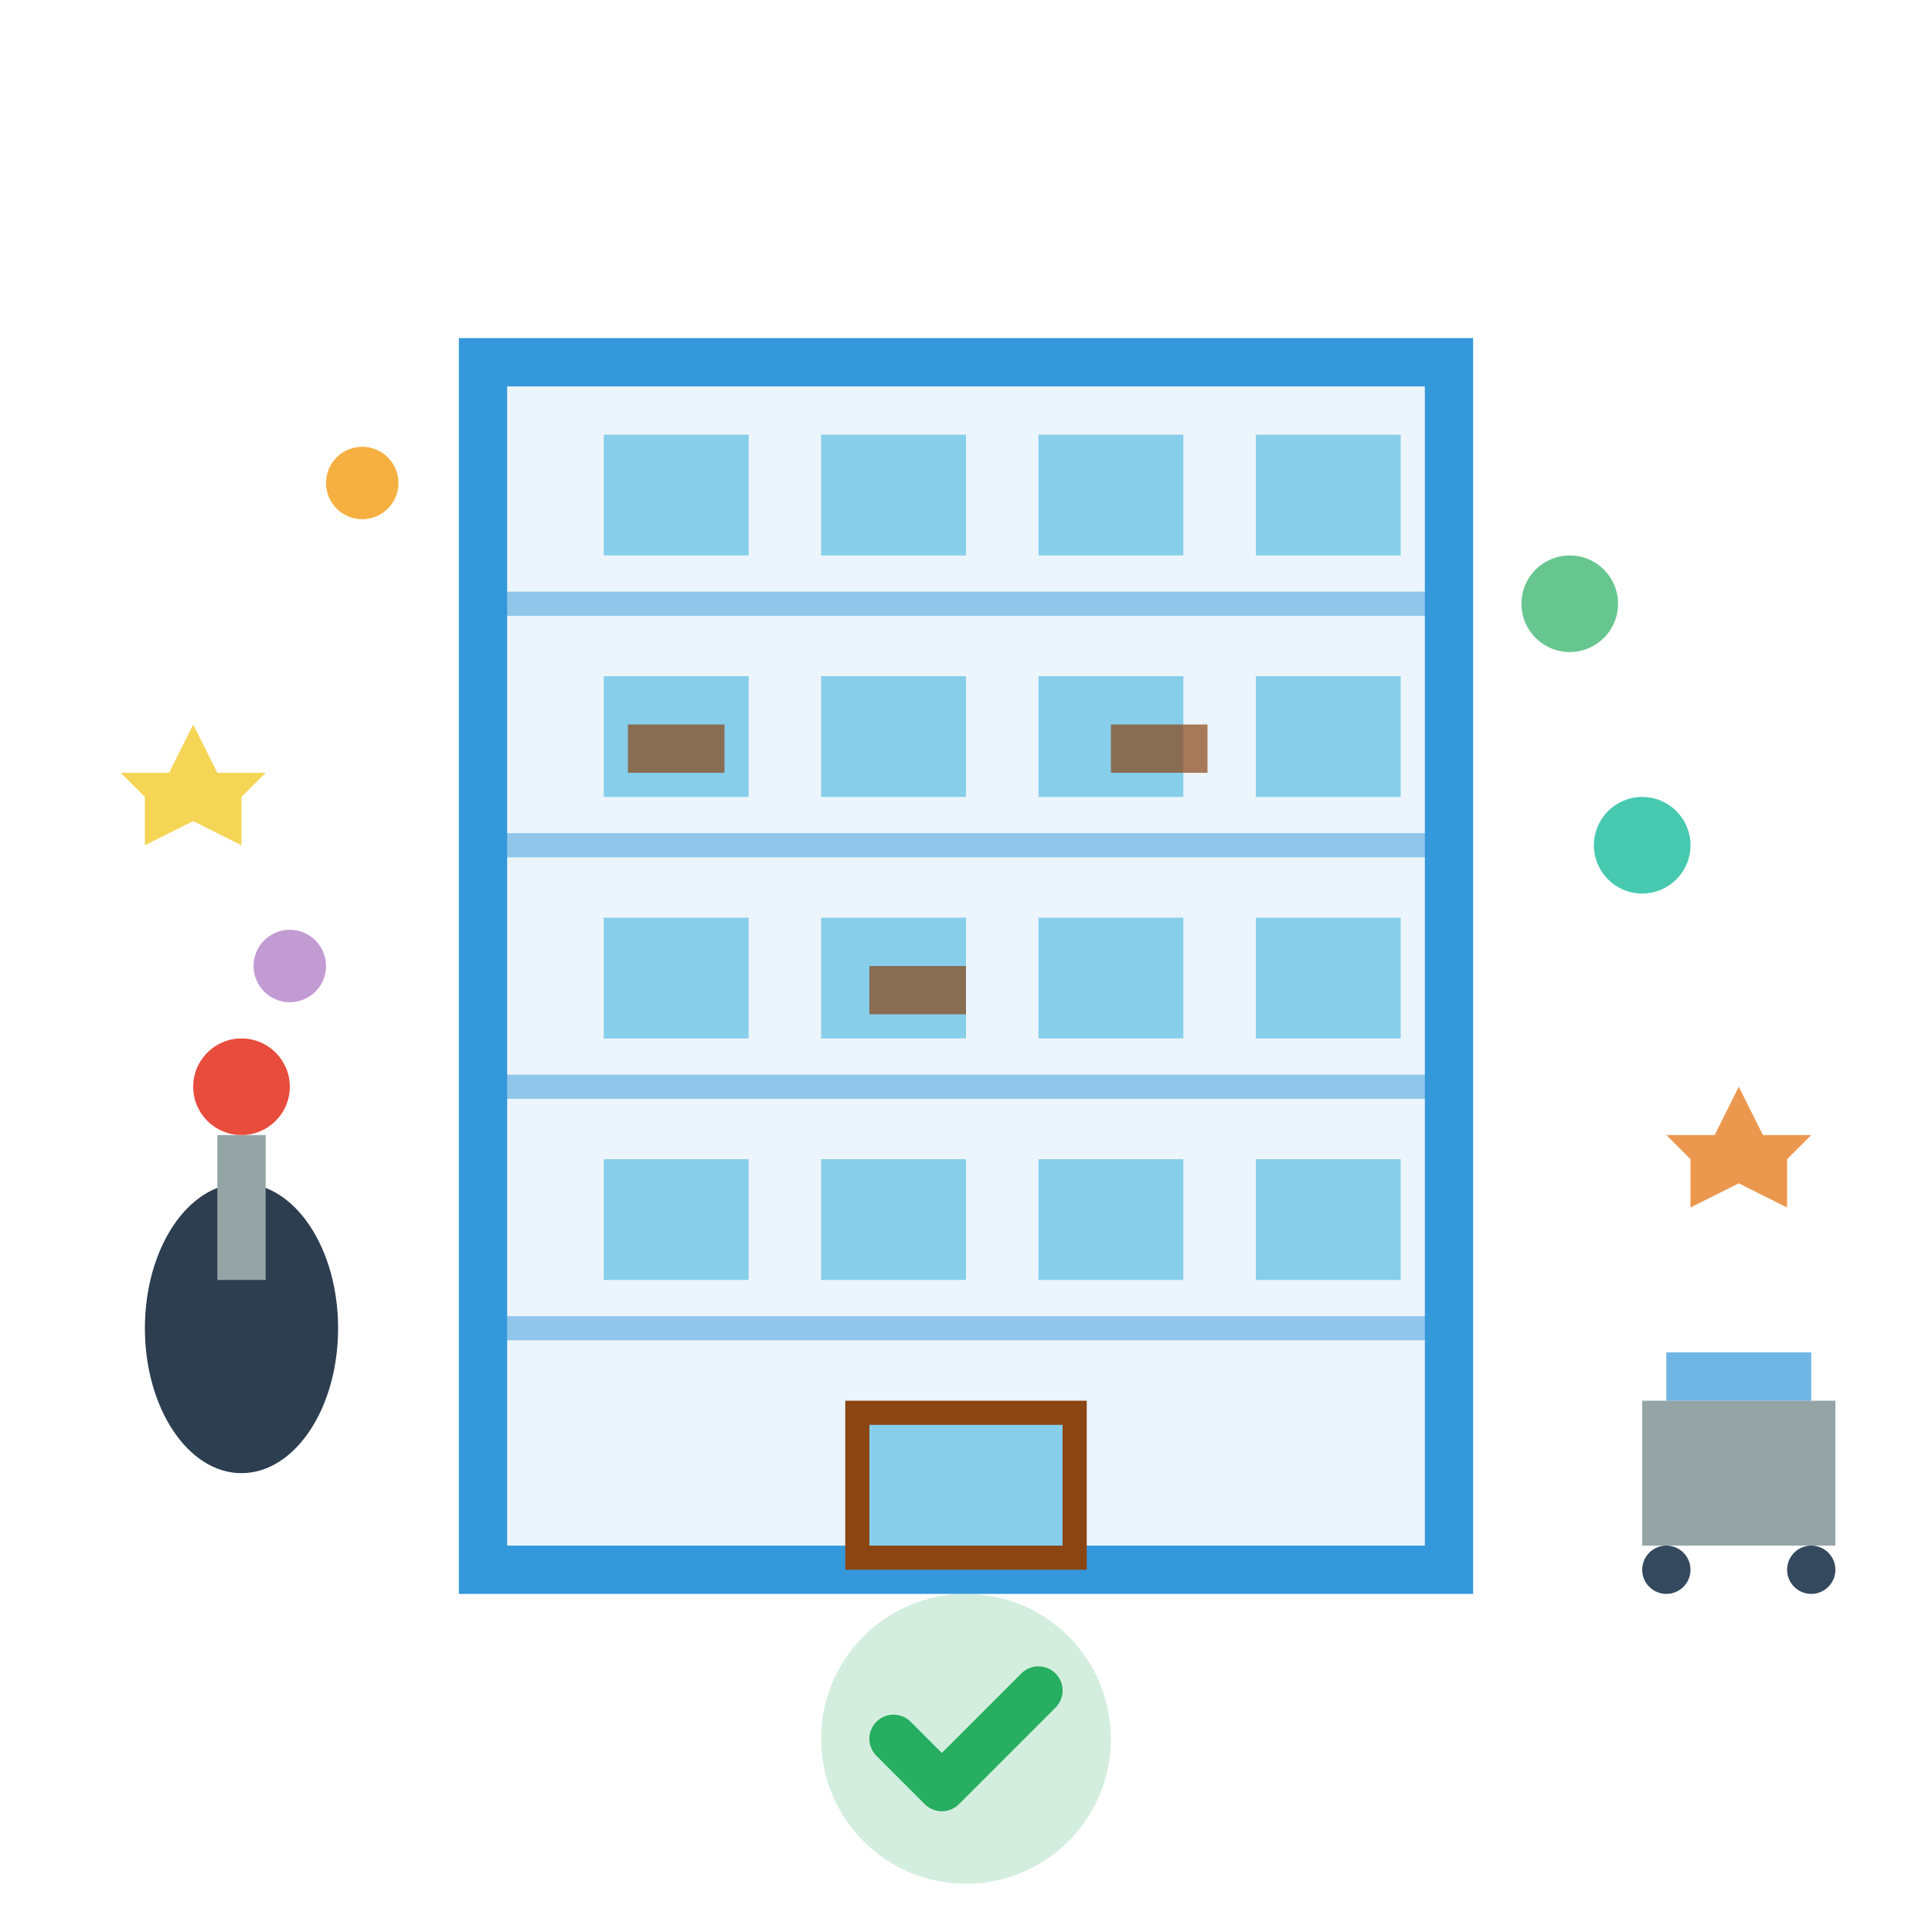 <svg width="80" height="80" viewBox="0 0 80 80" fill="none" xmlns="http://www.w3.org/2000/svg">
  <!-- Building structure -->
  <rect x="20" y="15" width="40" height="50" fill="#3498db" opacity="0.1"/>
  <rect x="20" y="15" width="40" height="50" fill="none" stroke="#3498db" stroke-width="2"/>
  
  <!-- Building floors -->
  <line x1="20" y1="25" x2="60" y2="25" stroke="#3498db" stroke-width="1" opacity="0.5"/>
  <line x1="20" y1="35" x2="60" y2="35" stroke="#3498db" stroke-width="1" opacity="0.5"/>
  <line x1="20" y1="45" x2="60" y2="45" stroke="#3498db" stroke-width="1" opacity="0.5"/>
  <line x1="20" y1="55" x2="60" y2="55" stroke="#3498db" stroke-width="1" opacity="0.5"/>
  
  <!-- Windows grid -->
  <rect x="25" y="18" width="6" height="5" fill="#87ceeb"/>
  <rect x="34" y="18" width="6" height="5" fill="#87ceeb"/>
  <rect x="43" y="18" width="6" height="5" fill="#87ceeb"/>
  <rect x="52" y="18" width="6" height="5" fill="#87ceeb"/>
  
  <rect x="25" y="28" width="6" height="5" fill="#87ceeb"/>
  <rect x="34" y="28" width="6" height="5" fill="#87ceeb"/>
  <rect x="43" y="28" width="6" height="5" fill="#87ceeb"/>
  <rect x="52" y="28" width="6" height="5" fill="#87ceeb"/>
  
  <rect x="25" y="38" width="6" height="5" fill="#87ceeb"/>
  <rect x="34" y="38" width="6" height="5" fill="#87ceeb"/>
  <rect x="43" y="38" width="6" height="5" fill="#87ceeb"/>
  <rect x="52" y="38" width="6" height="5" fill="#87ceeb"/>
  
  <rect x="25" y="48" width="6" height="5" fill="#87ceeb"/>
  <rect x="34" y="48" width="6" height="5" fill="#87ceeb"/>
  <rect x="43" y="48" width="6" height="5" fill="#87ceeb"/>
  <rect x="52" y="48" width="6" height="5" fill="#87ceeb"/>
  
  <!-- Entrance -->
  <rect x="35" y="58" width="10" height="7" fill="#8b4513"/>
  <rect x="36" y="59" width="8" height="5" fill="#87ceeb"/>
  
  <!-- Desk/office furniture inside -->
  <rect x="26" y="30" width="4" height="2" fill="#8b4513" opacity="0.7"/>
  <rect x="36" y="40" width="4" height="2" fill="#8b4513" opacity="0.7"/>
  <rect x="46" y="30" width="4" height="2" fill="#8b4513" opacity="0.7"/>
  
  <!-- Cleaning elements -->
  <!-- Vacuum cleaner -->
  <g transform="translate(10, 55)">
    <ellipse cx="0" cy="0" rx="4" ry="6" fill="#2c3e50"/>
    <rect x="-1" y="-8" width="2" height="6" fill="#95a5a6"/>
    <circle cx="0" cy="-10" r="2" fill="#e74c3c"/>
  </g>
  
  <!-- Cleaning cart -->
  <g transform="translate(68, 58)">
    <rect x="0" y="0" width="8" height="6" fill="#95a5a6"/>
    <circle cx="1" cy="7" r="1" fill="#34495e"/>
    <circle cx="7" cy="7" r="1" fill="#34495e"/>
    <rect x="1" y="-2" width="6" height="2" fill="#3498db" opacity="0.7"/>
  </g>
  
  <!-- Sparkles/clean effect -->
  <circle cx="15" cy="20" r="1.5" fill="#f39c12" opacity="0.8"/>
  <circle cx="65" cy="25" r="2" fill="#27ae60" opacity="0.7"/>
  <circle cx="12" cy="40" r="1.5" fill="#9b59b6" opacity="0.6"/>
  <circle cx="68" cy="35" r="2" fill="#1abc9c" opacity="0.8"/>
  
  <!-- Star sparkles -->
  <path d="M 8 30 L 9 32 L 11 32 L 10 33 L 10 35 L 8 34 L 6 35 L 6 33 L 5 32 L 7 32 Z" fill="#f1c40f" opacity="0.7"/>
  <path d="M 72 45 L 73 47 L 75 47 L 74 48 L 74 50 L 72 49 L 70 50 L 70 48 L 69 47 L 71 47 Z" fill="#e67e22" opacity="0.8"/>
  
  <!-- Clean checkmark -->
  <circle cx="40" cy="72" r="6" fill="#27ae60" opacity="0.2"/>
  <path d="M 37 72 L 39 74 L 43 70" stroke="#27ae60" stroke-width="2" stroke-linecap="round" stroke-linejoin="round"/>
</svg>
